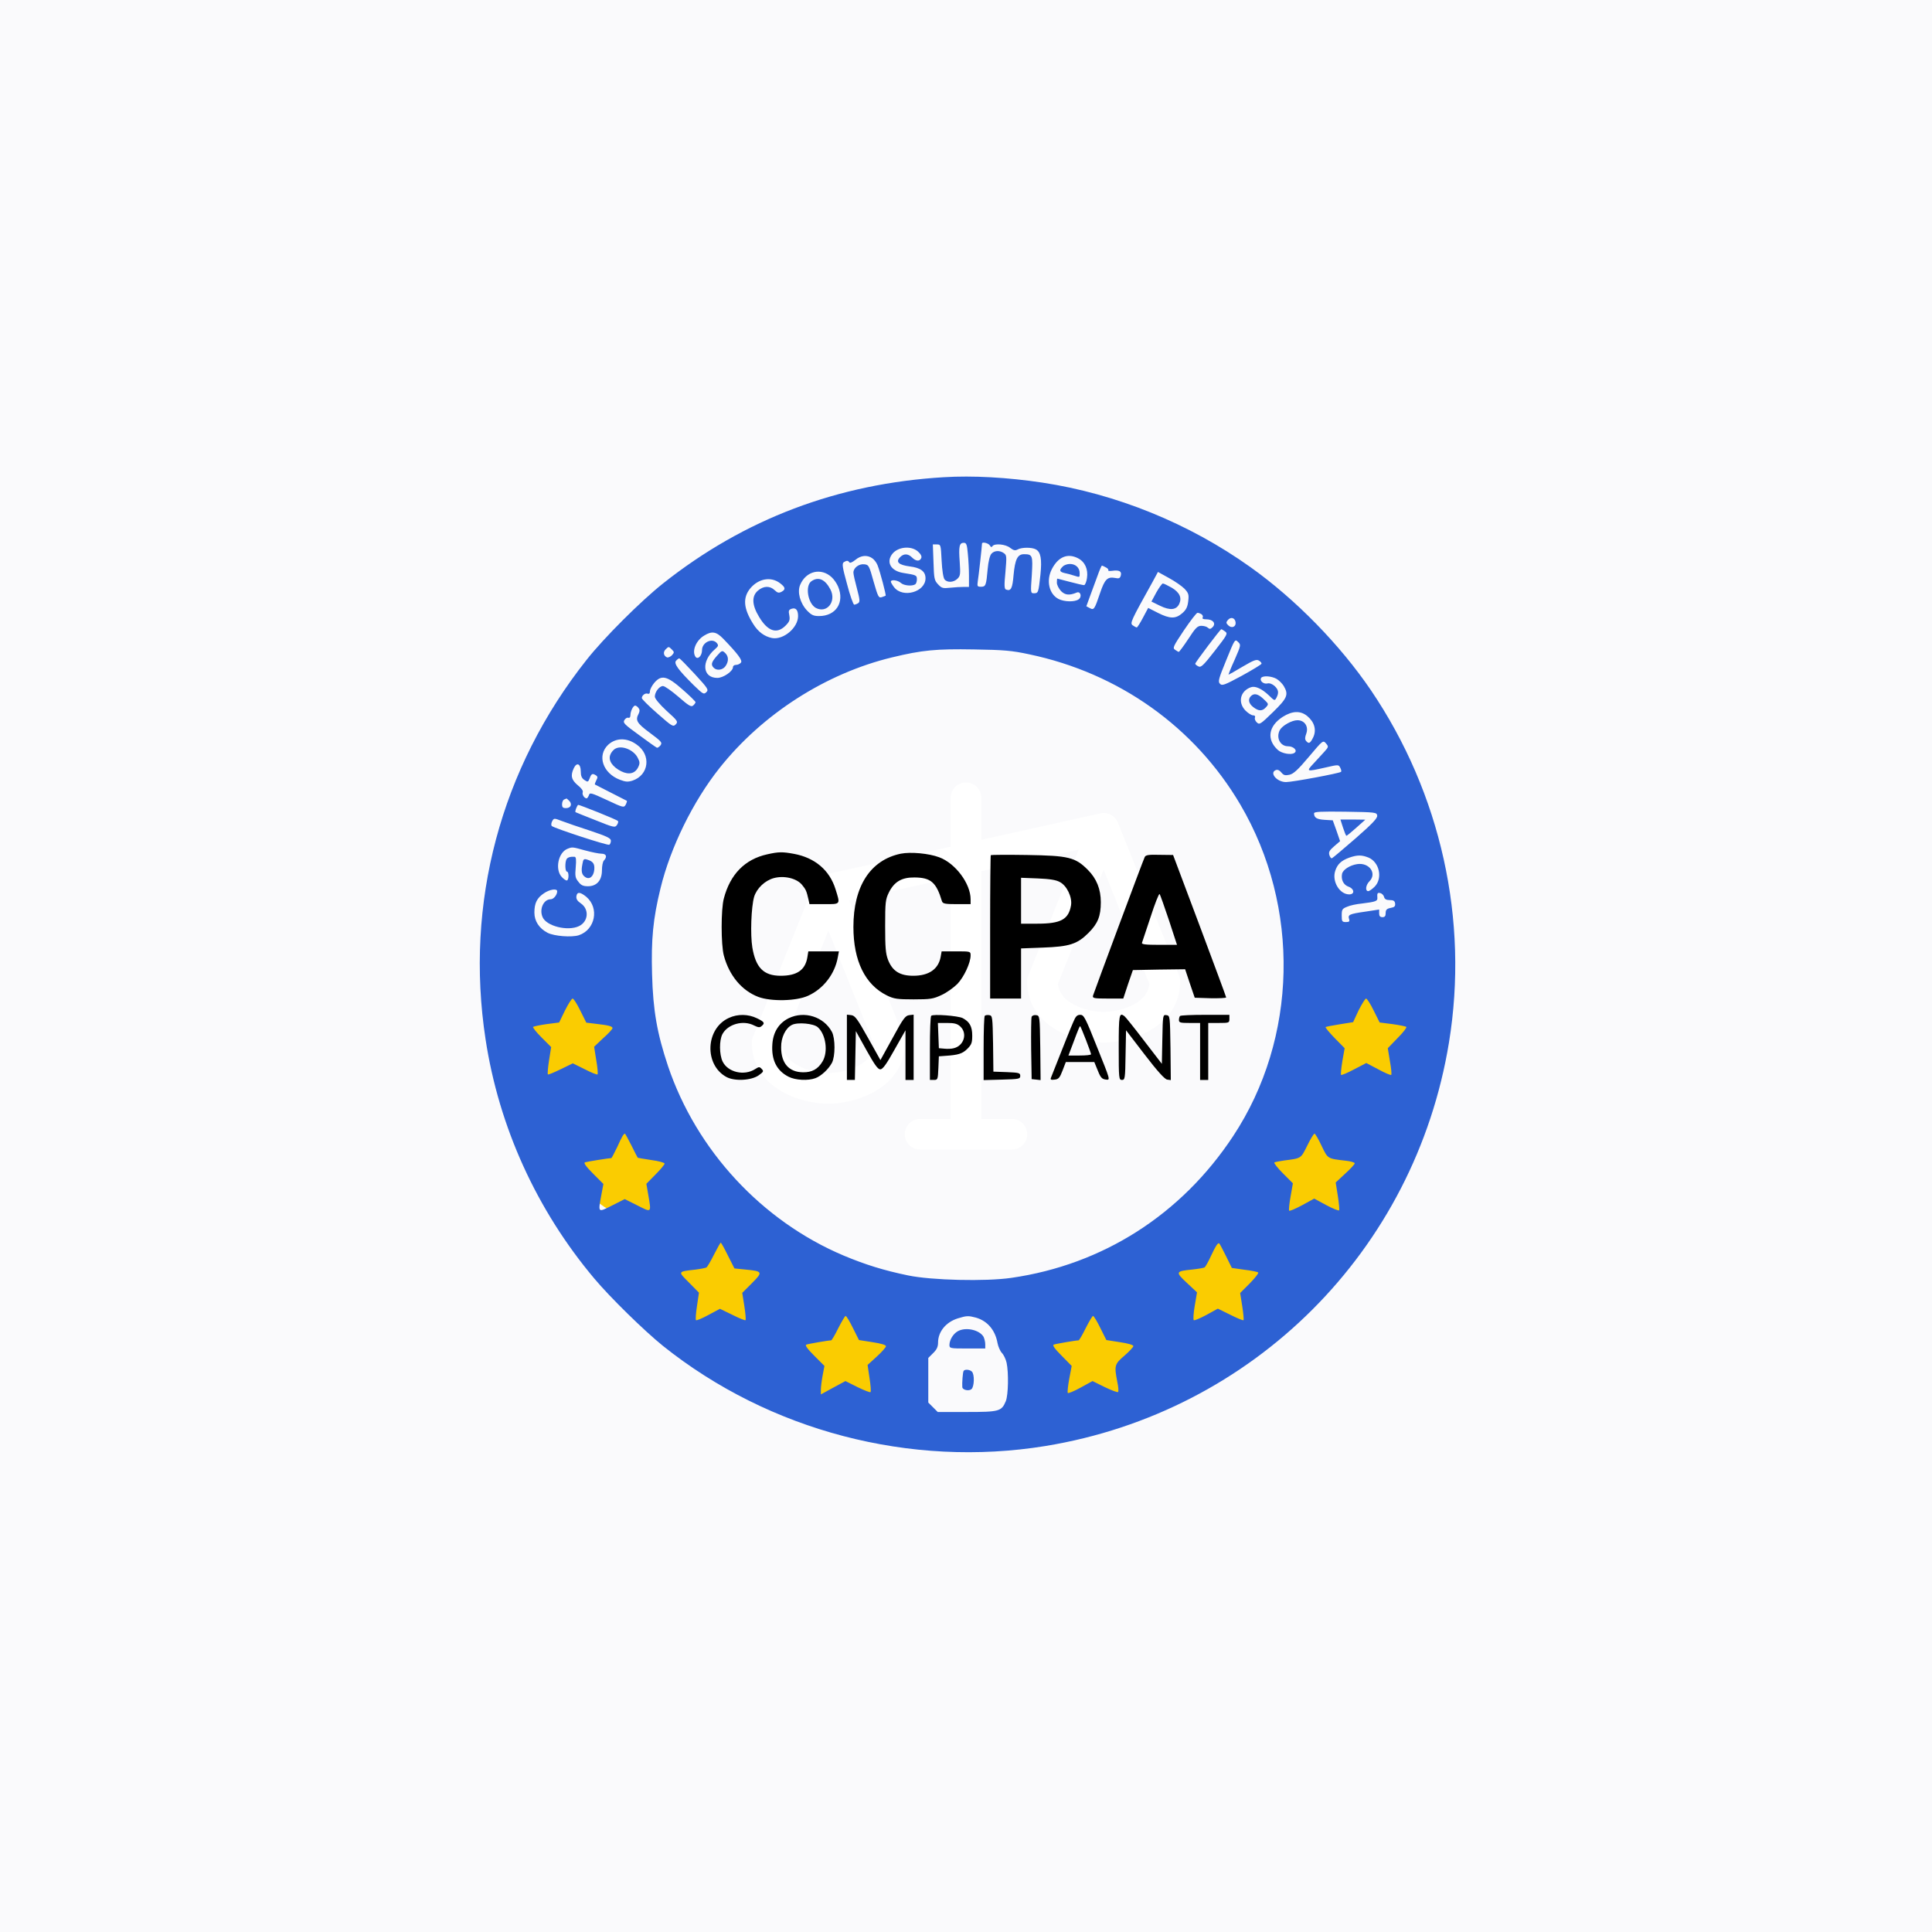 <svg xmlns="http://www.w3.org/2000/svg" width="600" height="600" fill="none"><path fill="#FAFAFC" d="M0 0h600v600H0z"/><ellipse cx="264.5" cy="424" fill="#FACC01" rx="19.5" ry="19"/><ellipse cx="225.5" cy="397" fill="#FACC01" rx="19.5" ry="19"/><ellipse cx="198.5" cy="359" fill="#FACC01" rx="19.5" ry="19"/><ellipse cx="174.5" cy="321" fill="#FACC01" rx="19.5" ry="19"/><ellipse cx="336.5" cy="424" fill="#FACC01" rx="19.5" ry="19"/><ellipse cx="379.5" cy="395" fill="#FACC01" rx="19.5" ry="19"/><ellipse cx="410.5" cy="367" fill="#FACC01" rx="19.5" ry="19"/><ellipse cx="423.5" cy="321" fill="#FACC01" rx="19.5" ry="19"/><path fill="#fff" d="m366.162 302.969-19-47.5a4.746 4.746 0 0 0-2.192-2.436 4.745 4.745 0 0 0-3.247-.438l-36.973 8.217V247.75a4.75 4.75 0 1 0-9.5 0v15.188l-39.033 8.675a4.752 4.752 0 0 0-3.378 2.856v.035l-19 47.465a4.684 4.684 0 0 0-.339 1.781c0 13.84 14.571 19 23.75 19s23.75-5.16 23.75-19a4.702 4.702 0 0 0-.338-1.781l-16.928-42.293 31.516-6.988V347.5h-9.5a4.75 4.75 0 1 0 0 9.5h28.5a4.75 4.75 0 1 0 0-9.5h-9.5v-76.938l30.281-6.721-15.692 39.128a4.684 4.684 0 0 0-.339 1.781c0 13.84 14.571 19 23.75 19s23.75-5.16 23.75-19a4.702 4.702 0 0 0-.338-1.781ZM257.25 333.25c-4.471 0-13.514-2.143-14.208-8.692l14.208-35.519 14.209 35.519c-.695 6.549-9.738 8.692-14.209 8.692Zm85.5-19c-4.471 0-13.514-2.143-14.208-8.692l14.208-35.519 14.209 35.519c-.695 6.549-9.738 8.692-14.209 8.692Z"/><path fill="#2D61D3" d="M293.089 148.202c-32.908 1.971-61.973 12.991-87.197 33.008-6.824 5.409-18.4 16.934-23.758 23.758-26.64 33.615-37.811 75.52-31.341 117.779 4.145 27.246 15.873 53.026 33.767 74.307 4.954 5.914 15.569 16.277 21.332 20.927 33.059 26.438 76.885 37.912 118.79 31.088 64.602-10.565 114.746-60.709 125.311-125.311 6.217-38.063-2.528-77.39-24.264-109.438-9.604-14.104-23.252-28.106-37.355-38.165-19.057-13.598-41.653-22.797-64.703-26.285-10.716-1.618-21.635-2.224-30.582-1.668Zm7.481 23.758c.202 1.92.354 5.004.354 6.874v3.438h-1.618c-.91 0-2.83.101-4.195.252-2.275.253-2.679.152-3.791-1.061-1.163-1.213-1.264-1.82-1.416-6.875l-.202-5.51h1.264c1.213 0 1.213.101 1.466 5.055.151 2.983.505 5.308.91 5.813.859 1.062 2.83.961 4.043-.252.86-.86.91-1.416.658-5.258-.354-4.802-.101-5.863 1.263-5.863.809 0 1.011.505 1.264 3.387Zm6.824-2.578c.303.556.556.657.809.252.607-.96 4.094-.657 5.51.506 1.061.809 1.567.91 2.325.505 1.264-.707 4.398-.707 5.611-.05 1.567.809 1.971 2.982 1.466 7.885-.607 5.561-.657 5.763-2.022 5.763-1.011 0-1.062-.101-.657-5.611.354-6.116.253-6.521-2.427-6.521-2.021 0-2.78 1.618-3.235 6.471-.354 4.195-.808 5.105-2.375 4.498-.506-.202-.557-1.364-.152-5.408.404-4.803.404-5.257-.455-5.864-1.314-.96-2.982-.859-3.892.152-.506.556-.961 2.426-1.163 4.701-.455 5.156-.607 5.56-2.072 5.56-1.163 0-1.214-.152-1.011-1.668.252-1.415 1.314-10.969 1.314-11.727 0-.658 2.022-.152 2.426.556Zm-22.342 1.87c.909.809 1.263 1.516 1.061 2.022-.455 1.162-1.668 1.061-2.881-.152-1.264-1.263-2.629-1.263-3.791 0-1.315 1.416-.304 2.325 3.033 2.78 3.437.405 4.953 1.567 4.953 3.69 0 4.247-7.026 6.269-9.756 2.781-.556-.708-1.011-1.517-1.011-1.719 0-.758 2.174-.505 3.134.404.91.809 3.438 1.062 4.449.405.252-.152.505-.86.505-1.517 0-1.314-.151-1.364-4.296-2.022-3.691-.606-5.258-3.184-3.488-5.712 1.668-2.375 5.863-2.881 8.088-.96Zm-14.154 2.123c.606.404 1.314 1.365 1.617 2.123.809 2.022 2.73 9.301 2.528 9.503-.101.051-.607.253-1.213.455-.961.303-1.163-.101-2.528-4.853-1.365-4.953-1.516-5.206-2.881-5.358-1.668-.202-3.387 1.112-3.387 2.578 0 .556.506 2.78 1.112 5.005.91 3.437.961 4.094.354 4.498-.404.253-.96.455-1.213.455-.303 0-1.314-2.881-2.224-6.369-1.466-5.307-1.618-6.419-1.011-6.824.91-.556 1.314-.556 1.718.051.203.303.91 0 1.871-.759 1.668-1.415 3.69-1.617 5.257-.505Zm63.894 0c2.173 1.112 3.184 3.437 2.78 6.116-.152 1.214-.607 2.225-.91 2.225-.354 0-2.325-.455-4.398-1.011-2.072-.556-3.841-1.011-3.892-1.011-.101 0-.152.556-.152 1.263 0 .708.607 1.871 1.315 2.629 1.263 1.264 2.628 1.365 4.802.455 1.213-.556 1.769 1.264.657 2.072-1.213.91-4.499.809-6.268-.101-2.932-1.516-3.892-5.712-2.073-9.25 1.972-3.842 4.904-5.055 8.139-3.387Zm8.644 2.831c.556.252.859.657.758.91-.152.202.404.252 1.213.151 2.174-.303 2.982.152 2.679 1.416-.253.909-.556 1.061-1.769.808-2.376-.455-3.235.405-4.651 4.6-1.769 5.207-1.92 5.46-3.235 4.752l-1.061-.556 1.162-3.185c.657-1.718 1.668-4.549 2.326-6.318.606-1.719 1.213-3.134 1.364-3.134.102 0 .658.252 1.214.556Zm-85.125 3.083c.708.657 1.567 1.921 1.972 2.881 2.072 4.904-.658 9.15-5.915 9.15-1.718 0-2.376-.303-3.74-1.719-2.174-2.325-3.084-5.762-2.123-7.987 1.819-4.296 6.52-5.408 9.806-2.325Zm109.54 3.539c1.263 1.364 1.415 1.819 1.162 3.892-.202 1.719-.606 2.628-1.819 3.69-2.073 1.82-3.842 1.82-7.633-.101l-2.983-1.517-1.617 3.033c-.86 1.668-1.769 3.033-1.921 3.033-.202 0-.758-.303-1.264-.657-.91-.657-.606-1.314 6.117-13.395l1.718-3.185 3.387 1.87c1.87 1.011 4.044 2.528 4.853 3.337Zm-125.614-1.719c1.668 1.264 1.819 1.921.556 2.629-.91.505-1.315.404-2.225-.455-1.466-1.416-3.437-1.365-5.206.151-1.972 1.719-1.87 4.449.404 8.189 2.679 4.448 5.46 5.358 8.139 2.73 1.314-1.314 1.466-1.82 1.213-3.286-.303-1.415-.152-1.719.758-2.022 1.264-.404 1.971.405 1.971 2.275 0 3.639-4.549 7.481-8.087 6.824-2.326-.455-4.348-1.921-5.864-4.398-3.033-4.802-3.286-8.138-.859-11.07 2.578-3.033 6.419-3.69 9.2-1.567Zm130.921 9.655c.354.253.506.708.354 1.011-.253.354.152.556 1.112.556 2.073 0 3.084 1.264 1.972 2.426-.657.657-.961.657-1.466.202-.354-.353-1.264-.606-2.022-.606-1.213 0-1.82.606-4.044 4.044-1.466 2.224-2.831 4.044-2.982 4.044-.152 0-.658-.304-1.163-.658-.809-.556-.556-1.061 2.78-6.065 2.022-2.983 3.892-5.409 4.196-5.409.303 0 .859.202 1.263.455Zm10.565 2.477c.202 1.415-1.213 2.022-2.275.96-.707-.657-.707-.96-.151-1.617.91-1.112 2.224-.759 2.426.657Zm-3.235 2.881c.859.657.657 1.011-3.235 6.015-3.589 4.6-4.297 5.257-5.106 4.802-.556-.252-.96-.657-.96-.808 0-.405 7.785-10.717 8.088-10.717.151 0 .657.304 1.213.708Zm-155.944 2.174c4.701 4.852 6.117 6.824 5.561 7.481-.304.404-1.011.708-1.517.708-.556 0-.96.303-.96.707 0 1.264-2.983 3.336-4.853 3.336-4.65 0-5.055-5.206-.758-8.896 1.112-.961 1.163-1.213.607-1.921-1.466-1.719-4.6-.202-4.6 2.174 0 1.819-1.365 3.134-2.073 2.022-1.112-1.77.202-5.005 2.73-6.521 2.376-1.466 3.74-1.264 5.863.91Zm158.876 6.622c-1.163 2.527-1.972 4.599-1.87 4.599.101 0 2.072-1.112 4.347-2.476 3.437-2.022 4.347-2.376 5.105-1.871.506.304.86.759.758.961-.05.252-2.83 1.921-6.116 3.74-5.358 2.882-6.116 3.185-6.774 2.477-.657-.657-.455-1.466 1.972-7.38 2.628-6.47 2.679-6.571 3.639-5.611.961.91.91 1.011-1.061 5.561Zm-174.748-3.185c.758.758.758.91 0 1.769-.455.455-1.163.758-1.516.657-1.062-.455-1.315-1.617-.455-2.477.96-.96.96-.96 1.971.051Zm110.955 1.466c27.903 5.864 51.408 22.595 65.562 46.657 18.703 31.795 17.844 72.588-2.224 102.968-16.075 24.364-40.439 39.934-68.898 44.028-7.987 1.163-24.769.758-32.048-.758-7.583-1.567-13.244-3.336-20.018-6.167-25.375-10.717-45.696-32.655-54.542-58.839-3.387-10.161-4.651-17.187-4.954-28.56-.303-10.868.303-17.187 2.629-26.69 3.083-12.688 10.109-26.993 18.349-37.356 13.345-16.782 33.008-29.369 53.531-34.323 9.402-2.274 13.699-2.679 25.426-2.477 9.352.152 11.778.354 17.187 1.517Zm-103.878 6.116c4.145 4.499 4.398 4.904 3.589 5.662-.758.758-1.011.606-3.892-2.174-4.853-4.802-6.218-6.723-5.51-7.582.354-.405.809-.758 1.011-.758.202 0 2.325 2.173 4.802 4.852Zm180.712 1.517c.759.455 1.77 1.466 2.225 2.224 1.567 2.679 1.112 3.741-3.337 8.088-3.841 3.74-4.195 3.993-5.004 3.235-.505-.455-.758-1.112-.607-1.517.152-.455-.05-.707-.606-.707-.455 0-1.517-.657-2.325-1.466-2.477-2.528-1.668-6.117 1.718-7.279 1.315-.455 3.387.505 5.51 2.527 1.769 1.719 1.82 1.769 2.376.758.809-1.567.657-2.476-.556-3.639-.758-.657-1.567-.961-2.224-.809-1.213.303-2.528-.809-1.972-1.719.506-.758 3.185-.606 4.802.304Zm-184.503 3.285c2.224 1.921 4.044 3.741 4.044 3.943 0 .253-.354.708-.759 1.062-.606.505-1.415 0-4.549-2.73-2.123-1.82-4.246-3.336-4.802-3.336-1.112 0-2.528 1.82-2.528 3.286 0 .606 1.416 2.325 3.64 4.397 3.488 3.134 3.639 3.387 2.831 4.246-.809.809-1.112.607-5.662-3.386-2.679-2.326-4.853-4.499-4.853-4.802 0-.809 1.062-1.669 1.82-1.365.455.151.708-.101.708-.759 0-.556.606-1.718 1.314-2.578 2.224-2.628 3.994-2.224 8.796 2.022Zm-13.699 5.712c.455.557.455 1.011.101 1.77-1.112 2.072-.657 2.932 3.437 5.964 3.589 2.68 3.943 3.033 3.337 3.893-.405.505-.91.809-1.113.758-.252-.101-2.78-1.87-5.56-3.943-4.6-3.336-5.055-3.791-4.549-4.65.354-.556.91-.86 1.213-.708.404.101.657-.202.657-.809 0-1.213.859-2.982 1.466-2.982.253 0 .708.303 1.011.707Zm207.756 2.578c2.224 1.871 2.882 4.297 1.82 6.572-.96 1.921-1.365 2.123-2.224 1.112-.405-.506-.354-1.112.05-2.224.809-2.174-.455-4.196-2.729-4.196-1.769 0-4.701 1.668-5.46 3.033-1.263 2.376.102 5.055 2.528 5.055 1.769 0 3.083 1.365 1.971 2.073-1.011.707-3.943.151-5.105-.91-3.589-3.235-2.983-7.431 1.516-10.312 2.983-1.871 5.51-1.972 7.633-.203Zm-208.262 8.847c4.55 3.184 3.792 9.452-1.314 11.171-1.415.455-2.173.404-3.892-.253-5.358-2.022-7.178-7.532-3.69-10.868 2.426-2.224 5.863-2.275 8.896-.05Zm213.519 2.224c-.758.859-2.325 2.527-3.386 3.69-2.326 2.477-2.174 2.527 3.639 1.213 4.145-.96 4.196-.96 4.701.051.303.556.405 1.112.253 1.263-.455.455-15.064 3.185-17.086 3.185-2.881 0-5.307-2.932-3.134-3.741.506-.202 1.163.101 1.668.758.708.86 1.163 1.011 2.528.708 1.213-.253 2.628-1.516 6.015-5.56 4.347-5.156 4.398-5.207 5.308-4.196.859 1.011.859 1.112-.506 2.629Zm-230.907 6.066c0 1.466.303 2.123 1.112 2.679 1.061.707 1.162.707 1.668-.556.505-1.416.859-1.567 1.971-.86.506.354.556.657.051 1.567-.304.607-.506 1.163-.405 1.264.101.051 2.326 1.213 4.954 2.528 2.629 1.314 4.853 2.476 4.954 2.527.101.101-.051.607-.354 1.213-.556.961-.708.961-5.864-1.466-4.903-2.274-5.307-2.376-5.56-1.466-.202.506-.505.961-.708.961-.707 0-1.466-1.163-1.213-1.871.202-.455-.404-1.314-1.567-2.224-1.971-1.668-2.275-2.982-1.213-5.257.91-1.971 2.174-1.415 2.174.961Zm-3.589 9.149c1.011 1.061.505 2.275-1.011 2.275-.961 0-1.214-.253-1.214-1.214 0-.657.304-1.364.658-1.465.303-.152.657-.304.707-.304.051-.05.405.304.86.708Zm8.997 3.589c3.134 1.264 5.864 2.426 6.117 2.679.202.202.05.758-.304 1.264-.606.859-1.011.758-6.672-1.517-3.336-1.314-6.116-2.426-6.167-2.477-.303-.151.506-2.274.859-2.274.203 0 2.983 1.061 6.167 2.325Zm241.928 1.011c.101.809-1.466 2.477-6.723 7.077-3.791 3.285-7.077 6.066-7.33 6.167-.253.101-.606-.354-.809-1.011-.252-.91 0-1.416 1.517-2.73l1.82-1.567-1.112-3.235-1.163-3.235-2.528-.152c-2.426-.151-3.285-.657-3.285-2.022 0-.505 2.123-.606 9.756-.505 9.452.151 9.705.202 9.857 1.213Zm-244.405 4.701c5.156 1.719 6.42 2.325 6.42 3.083 0 .506-.202 1.113-.505 1.264-.506.303-17.035-5.105-17.844-5.813-.253-.253-.202-.859.101-1.466.556-1.011.607-1.011 2.982-.101 1.315.506 5.257 1.87 8.846 3.033Zm-1.567 6.116c2.022.556 4.297 1.011 5.055 1.011 1.517 0 1.871.961.759 2.123-.354.354-.607 1.719-.607 3.033 0 3.134-1.618 4.954-4.347 4.954-1.466 0-2.174-.303-2.983-1.415-.96-1.163-1.061-1.769-.808-4.55.202-2.274.101-3.134-.354-3.184-1.163-.101-2.123.151-2.477.707-.556.91-.506 3.893.101 3.893s.657 2.376.05 2.729c-.202.152-.96-.303-1.617-1.011-2.224-2.325-1.163-7.632 1.719-8.795 1.567-.607 1.465-.607 5.509.505Zm243.293 2.225c3.336 1.415 4.448 6.369 1.921 8.997-.759.759-1.669 1.416-2.022 1.416-1.011 0-.809-1.871.353-3.033 2.427-2.427 0-5.915-3.791-5.358-2.325.353-4.448 1.769-4.701 3.032-.354 1.82.455 3.387 1.921 3.943 1.921.657 2.123 2.427.303 2.427-2.982 0-5.408-4.044-4.347-7.279.657-2.073 1.87-3.236 4.398-4.145 2.477-.86 3.842-.86 5.965 0Zm-251.987 10.463c0 1.112-1.112 2.477-2.022 2.477-2.174 0-3.589 3.033-2.527 5.51 1.162 2.831 7.835 4.499 11.323 2.831 2.931-1.416 3.235-5.257.556-7.077-1.062-.708-1.466-1.365-1.365-2.174.202-1.466 1.162-1.415 3.083.152 4.095 3.488 2.78 10.211-2.325 11.929-2.224.708-7.633.304-9.705-.758-2.629-1.365-4.095-3.639-4.095-6.268 0-2.982.809-4.549 2.983-6.015 1.769-1.213 4.094-1.567 4.094-.607Zm256.789 1.719c.151.708.707 1.011 1.769 1.011 1.163 0 1.567.253 1.668 1.061.101.86-.202 1.163-1.365 1.365-1.263.253-1.567.607-1.567 1.618 0 .91-.252 1.263-1.011 1.263-.707 0-1.011-.353-1.011-1.162v-1.213l-4.296.657c-4.954.707-5.46.96-5.055 2.275.253.758.05.96-.961.96-1.213 0-1.314-.202-1.314-2.073 0-1.819.152-2.072 1.668-2.679.86-.404 2.983-.859 4.651-1.011 4.145-.505 4.852-.758 4.751-1.718-.101-1.466 0-1.719.91-1.517.455.101 1.011.607 1.163 1.163Zm-249.611 35.334 1.87 3.74 2.932.354c3.943.455 5.207.758 5.207 1.365 0 .253-1.264 1.668-2.882 3.083l-2.83 2.679.657 4.145c.404 2.275.556 4.247.404 4.449-.152.151-1.971-.556-3.993-1.618l-3.69-1.82-3.741 1.82c-2.072 1.011-3.892 1.769-3.993 1.618-.152-.152 0-2.123.354-4.347l.657-4.145-2.983-2.983c-1.617-1.617-2.78-3.083-2.628-3.286.202-.151 2.072-.556 4.195-.859l3.893-.505 1.819-3.741c1.011-2.022 2.073-3.69 2.376-3.69.303 0 1.365 1.668 2.376 3.741Zm246.376-.051 1.87 3.741 3.993.505c2.174.303 4.145.708 4.297.859.202.203-1.011 1.77-2.73 3.488l-3.033 3.134.658 3.994c.404 2.173.606 4.145.404 4.296-.152.152-1.971-.606-3.993-1.718l-3.741-1.972-3.791 1.972c-2.073 1.112-3.892 1.87-4.044 1.718-.152-.151.05-2.072.404-4.296l.708-3.994-3.084-3.134c-1.668-1.718-2.982-3.285-2.83-3.437.151-.101 2.123-.505 4.397-.859l4.146-.657 1.718-3.691c1.011-1.971 2.022-3.639 2.325-3.639.253 0 1.365 1.668 2.326 3.69Zm-230.504 41.905c1.011 2.022 1.871 3.741 1.972 3.842.05.05 1.921.354 4.195.708 2.275.303 4.145.808 4.145 1.112 0 .303-1.263 1.819-2.83 3.386l-2.831 2.882.556 3.235c1.011 5.914 1.162 5.762-3.336 3.488l-3.943-1.972-3.892 1.972c-4.55 2.274-4.398 2.376-3.337-3.438l.607-3.235-3.235-3.235c-2.224-2.224-2.983-3.336-2.477-3.488.606-.202 7.532-1.314 8.189-1.314.101 0 .91-1.567 1.82-3.437 1.465-3.235 1.971-4.145 2.426-4.145.05 0 .96 1.668 1.971 3.639Zm214.328.101c1.971 4.095 1.769 3.994 7.431 4.651 1.567.151 2.881.556 2.881.809 0 .303-1.314 1.718-2.982 3.235l-2.932 2.729.657 4.145c.354 2.275.556 4.297.404 4.499-.101.202-1.921-.505-3.993-1.617l-3.741-2.022-3.791 2.072c-2.072 1.112-3.842 1.87-3.993 1.668-.152-.202.05-2.224.455-4.448l.707-4.044-3.083-3.083c-1.719-1.719-2.881-3.236-2.679-3.387.253-.152 1.617-.405 2.982-.607 5.459-.707 5.207-.556 7.229-4.6 1.011-2.072 2.022-3.74 2.274-3.74.203 0 1.214 1.668 2.174 3.74Zm-184.352 34.121 2.022 3.993 3.488.354c5.307.506 5.408.758 1.921 4.246l-2.983 2.983.657 4.145c.354 2.224.506 4.195.354 4.347-.101.151-1.971-.607-4.094-1.668l-3.842-1.871-3.589 1.921c-1.921 1.062-3.69 1.769-3.842 1.618-.202-.152-.05-2.174.304-4.449l.606-4.094-3.083-3.134c-3.539-3.538-3.589-3.387 2.072-4.044 1.567-.202 3.084-.505 3.336-.657.304-.202 1.365-2.022 2.376-4.044 1.011-1.971 1.921-3.64 2.073-3.64.151 0 1.162 1.82 2.224 3.994Zm154.68.151 1.82 3.691 3.892.556c2.173.252 4.094.657 4.296.859.203.202-1.011 1.719-2.628 3.387l-2.982 2.982.657 4.145c.353 2.224.505 4.196.404 4.297-.152.151-1.971-.607-4.094-1.668l-3.893-1.921-3.488 1.921c-1.971 1.061-3.74 1.819-3.993 1.668-.202-.152-.101-2.174.303-4.449l.708-4.195-3.134-2.932c-3.64-3.387-3.538-3.639 1.567-4.145 1.87-.202 3.589-.505 3.892-.657.304-.202 1.163-1.719 1.921-3.387 1.567-3.336 2.275-4.448 2.679-4.044.152.101 1.062 1.871 2.073 3.892Zm-115.859 22.343 1.871 3.741 4.195.657c2.679.404 4.196.859 4.196 1.264 0 .303-1.264 1.769-2.881 3.235l-2.831 2.578.606 4.094c.354 2.224.506 4.196.304 4.347-.152.152-1.972-.556-4.044-1.567l-3.741-1.87-3.841 2.073-3.792 2.072v-1.466c0-.809.253-2.831.556-4.448l.556-2.932-3.184-3.185c-2.224-2.224-2.932-3.285-2.427-3.437.658-.253 6.825-1.314 7.684-1.314.202 0 1.213-1.719 2.224-3.791 1.062-2.073 2.073-3.792 2.275-3.792.253 0 1.263 1.669 2.274 3.741Zm38.165-3.235c3.589 1.011 6.015 3.892 6.723 7.835.202 1.112.809 2.528 1.365 3.134.556.556 1.213 1.921 1.466 3.033.657 2.982.556 10.059-.253 11.98-1.314 3.134-2.022 3.336-12.081 3.336h-9.049l-1.465-1.466-1.466-1.465v-13.851l1.516-1.516c1.112-1.062 1.517-1.972 1.517-3.235 0-3.387 2.426-6.37 6.116-7.532 2.78-.86 3.286-.86 5.611-.253Zm38.67 3.235 1.87 3.741 4.196.657c2.477.354 4.195.859 4.195 1.213 0 .303-1.263 1.668-2.78 2.982-3.083 2.629-3.184 3.084-2.224 8.088.354 1.567.455 3.033.253 3.185-.202.202-2.022-.506-4.145-1.517l-3.791-1.87-3.69 2.022c-2.073 1.163-3.893 1.87-3.994 1.668-.152-.253.051-2.224.455-4.398l.758-3.993-3.134-3.185c-2.224-2.224-2.932-3.285-2.426-3.437.657-.253 6.824-1.314 7.683-1.314.203 0 1.214-1.719 2.225-3.791 1.061-2.073 2.072-3.792 2.274-3.792.253 0 1.264 1.669 2.275 3.741Z"/><path fill="#2D61D3" d="M330.04 175.953c-1.162 1.112-1.011 1.668.607 2.022.758.152 2.022.505 2.831.758 1.92.607 1.819.657 1.819-.758 0-1.668-1.263-2.831-3.033-2.831-.808 0-1.819.354-2.224.809Zm-78.048 4.549c-2.022 1.416-1.112 6.926 1.365 8.29 3.438 1.82 6.471-1.971 4.55-5.712-1.668-3.184-3.741-4.094-5.915-2.578Zm107.114 3.488-1.517 2.831 2.679 1.314c3.134 1.517 5.055 1.315 5.965-.606.86-1.921.101-3.539-2.325-5.005-1.264-.707-2.477-1.314-2.78-1.314-.253 0-1.163 1.264-2.022 2.78Zm-136.482 19.714c-1.719 1.971-1.921 2.73-.961 3.69.961.961 2.781.708 3.64-.505 1.062-1.517 1.011-3.084-.151-4.146-.86-.809-1.012-.758-2.528.961Z"/><path fill="#000" d="M238.243 265.324c-6.874 1.516-11.474 6.167-13.446 13.698-.91 3.337-.91 14.356 0 17.743 1.668 6.218 5.561 10.868 10.717 12.839 3.942 1.466 11.777 1.315 15.417-.353 4.752-2.123 8.341-6.774 9.25-11.93l.354-1.87h-9.503l-.303 1.87c-.657 3.943-3.235 5.712-8.29 5.712-5.257 0-7.734-2.477-8.796-8.795-.657-3.994-.354-12.537.556-15.721.809-2.629 3.337-5.055 6.117-5.813 3.184-.86 7.077.05 8.745 2.072 1.213 1.466 1.415 1.921 2.022 4.6l.303 1.416h4.549c5.207 0 5.055.202 3.539-4.651-1.82-5.864-6.369-9.756-12.89-10.969-3.589-.657-4.752-.657-8.341.152Zm41.501-.203c-9.453 1.972-14.71 10.11-14.71 22.747 0 10.565 3.64 17.945 10.413 21.282 2.174 1.061 3.185 1.213 8.29 1.213 5.257 0 6.117-.152 8.695-1.365 1.567-.708 3.74-2.275 4.903-3.437 2.022-2.123 4.094-6.521 4.094-8.846 0-1.264-.05-1.264-4.498-1.264h-4.499l-.304 1.719c-.707 3.841-3.69 5.863-8.492 5.863-4.195 0-6.47-1.466-7.835-4.903-.758-1.971-.91-3.842-.91-10.514 0-7.431.101-8.29 1.163-10.464 1.668-3.336 3.993-4.701 7.987-4.65 5.054.05 6.723 1.516 8.492 7.38.253.758.91.91 4.6.91h4.296v-1.517c0-4.853-4.701-11.171-9.756-13.041-3.235-1.214-8.846-1.719-11.929-1.113Zm27.954.455c-.102.101-.203 10.211-.203 22.394v22.14h9.605v-15.569l6.723-.253c8.34-.303 10.716-1.061 14.254-4.6 2.882-2.881 3.792-5.206 3.792-9.503 0-4.044-1.315-7.33-4.044-10.059-3.893-3.893-5.965-4.398-18.906-4.6-6.065-.101-11.12-.051-11.221.05Zm21.432 8.341c2.174 1.112 3.893 4.701 3.488 7.228-.758 4.398-3.134 5.712-10.463 5.712H317.1v-14.254l5.206.202c3.64.151 5.662.455 6.824 1.112Zm26.387-7.785c-.455.86-15.67 41.754-16.075 43.068-.202.809.253.91 4.6.91h4.802l1.466-4.448 1.517-4.398 8.088-.152 8.138-.101 1.466 4.398 1.516 4.448 4.853.152c2.679.05 4.903-.051 4.903-.253s-3.74-10.261-8.239-22.292l-8.24-21.938-4.195-.051c-3.286-.101-4.297.051-4.6.657Zm7.481 19.563 2.528 7.734h-5.561c-4.246 0-5.51-.152-5.307-.657l2.679-8.038c1.314-4.094 2.578-7.279 2.78-7.076.202.202 1.466 3.841 2.881 8.037Zm-136.634 30.43c-7.279 3.286-7.734 14.558-.758 18.35 2.527 1.364 7.734 1.112 10.059-.556 1.466-1.062 1.567-1.264.859-1.972-.657-.708-.859-.657-1.971.051-3.437 2.224-8.543 1.011-10.16-2.376-1.011-2.174-1.062-6.47-.051-8.442 1.668-3.134 6.47-4.499 9.908-2.679 1.213.607 1.718.657 2.274.152 1.112-.91.86-1.314-1.466-2.427-2.679-1.314-6.015-1.364-8.694-.101Zm18.552.101c-3.033 1.517-4.803 4.297-5.055 8.038-.354 4.852 1.314 8.239 5.004 10.11 2.123 1.112 6.116 1.314 8.391.454 1.769-.657 4.044-2.78 5.106-4.751 1.061-2.022 1.061-7.582 0-9.604-2.528-4.752-8.594-6.622-13.446-4.247Zm9.048 2.781c2.527 2.224 3.285 7.683 1.466 10.665-1.416 2.376-3.286 3.387-6.066 3.337-4.347-.051-6.774-2.78-6.774-7.734-.05-3.084 1.365-5.965 3.337-6.976 1.769-.91 6.723-.455 8.037.708Zm9.048 6.217v10.161h2.477l.152-7.583.151-7.582 3.286 5.914c2.477 4.448 3.538 5.965 4.297 5.965.758 0 1.87-1.517 4.397-6.066l3.438-6.066v15.418h2.527v-20.271l-1.365.152c-1.213.152-1.87 1.011-5.156 7.077l-3.791 6.875-3.842-6.875c-3.336-5.965-4.044-6.925-5.206-7.077l-1.365-.152v10.11Zm26.184-9.756c-.252.202-.404 4.752-.404 10.161v9.756h1.264c1.162 0 1.213-.152 1.365-3.691l.151-3.639 2.022-.152c3.943-.252 5.308-.657 6.824-2.173 1.315-1.315 1.517-1.921 1.517-4.145 0-2.831-.86-4.297-2.983-5.409-1.415-.708-9.2-1.314-9.756-.708Zm9.049 3.336c2.274 2.124 1.112 5.965-2.022 6.723-.657.203-1.972.253-2.932.152l-1.719-.152-.151-3.942-.152-3.893h2.881c2.275 0 3.185.253 4.095 1.112Zm7.582-3.336c-.202.202-.354 4.752-.354 10.161v9.806l5.712-.152c5.257-.151 5.662-.202 5.662-1.162 0-.91-.405-1.011-4.145-1.163l-4.196-.151-.101-8.695c-.152-8.29-.202-8.694-1.163-8.846-.606-.101-1.213 0-1.415.202Zm14.558.304c-.151.404-.202 4.903-.151 10.008l.151 9.352 1.416.151 1.364.152-.101-10.009c-.151-9.958-.151-10.008-1.314-10.16-.607-.101-1.213.152-1.365.506Zm12.89 1.718c-.859 1.921-2.628 6.42-6.925 17.288-.202.505.101.657 1.163.505 1.213-.101 1.617-.556 2.477-2.83l1.011-2.629h8.846l.758 1.87c1.162 2.983 1.516 3.438 2.932 3.589 1.314.152 1.263.101-2.781-9.958-3.69-9.301-4.145-10.16-5.257-10.16-1.011 0-1.466.455-2.224 2.325Zm3.994 5.51c.859 2.224 1.567 4.196 1.567 4.398 0 .252-1.567.404-3.539.404h-3.488l1.214-3.184c2.123-5.712 2.325-6.066 2.476-5.864.101.101.91 2.022 1.77 4.246Zm10.16 2.275c0 9.705.051 10.11 1.011 10.11.91 0 1.011-.405 1.112-7.684l.152-7.734 5.813 7.582c3.993 5.207 6.217 7.633 6.976 7.734l1.112.152-.101-10.009c-.152-9.907-.152-10.008-1.264-10.16-1.112-.152-1.112-.101-1.264 7.481l-.152 7.633-5.56-7.228c-3.033-3.994-5.763-7.38-6.066-7.583-1.617-1.213-1.769-.505-1.769 9.706Zm19.057-9.756c-.202.151-.354.758-.354 1.263 0 .809.455.91 3.286.91h3.286v17.693h2.527v-17.693h3.286c3.184 0 3.286-.05 3.286-1.263v-1.264h-7.482c-4.145 0-7.683.152-7.835.354Z"/><path fill="#2D61D3" d="M388.475 216.189c-.961.961-.708 2.275.708 3.387 1.668 1.315 2.831 1.366 3.994.051.859-.961.859-1.011-.759-2.528-1.719-1.618-2.932-1.921-3.943-.91Zm-197.293 16.278c-.657.303-1.415 1.213-1.668 1.971-.657 1.769.708 3.741 3.437 5.106 2.376 1.162 4.297.707 5.257-1.315.556-1.162.506-1.617-.151-2.881-1.213-2.426-4.802-3.943-6.875-2.881Zm225.903 24.567c.455 1.364.91 2.527 1.062 2.527.152 0 1.567-1.163 3.083-2.527l2.781-2.477-3.893-.051h-3.841l.808 2.528ZM180.87 268.356c-.455 2.275-.202 3.337.91 4.044 1.315.86 2.579-.202 2.781-2.325.151-1.82-.354-2.579-2.275-3.135-.961-.303-1.163-.101-1.416 1.416Zm116.566 145.076c-1.415.809-2.528 2.629-2.578 4.196 0 1.112.101 1.162 5.56 1.162h5.561v-1.314c0-.708-.253-1.719-.506-2.275-1.213-2.173-5.51-3.184-8.037-1.769Zm1.82 12.334c-.253.354-.506 3.741-.405 5.004.051.91 2.022 1.315 2.831.657.91-.758 1.011-4.599.152-5.459-.658-.657-2.225-.809-2.578-.202Z"/></svg>